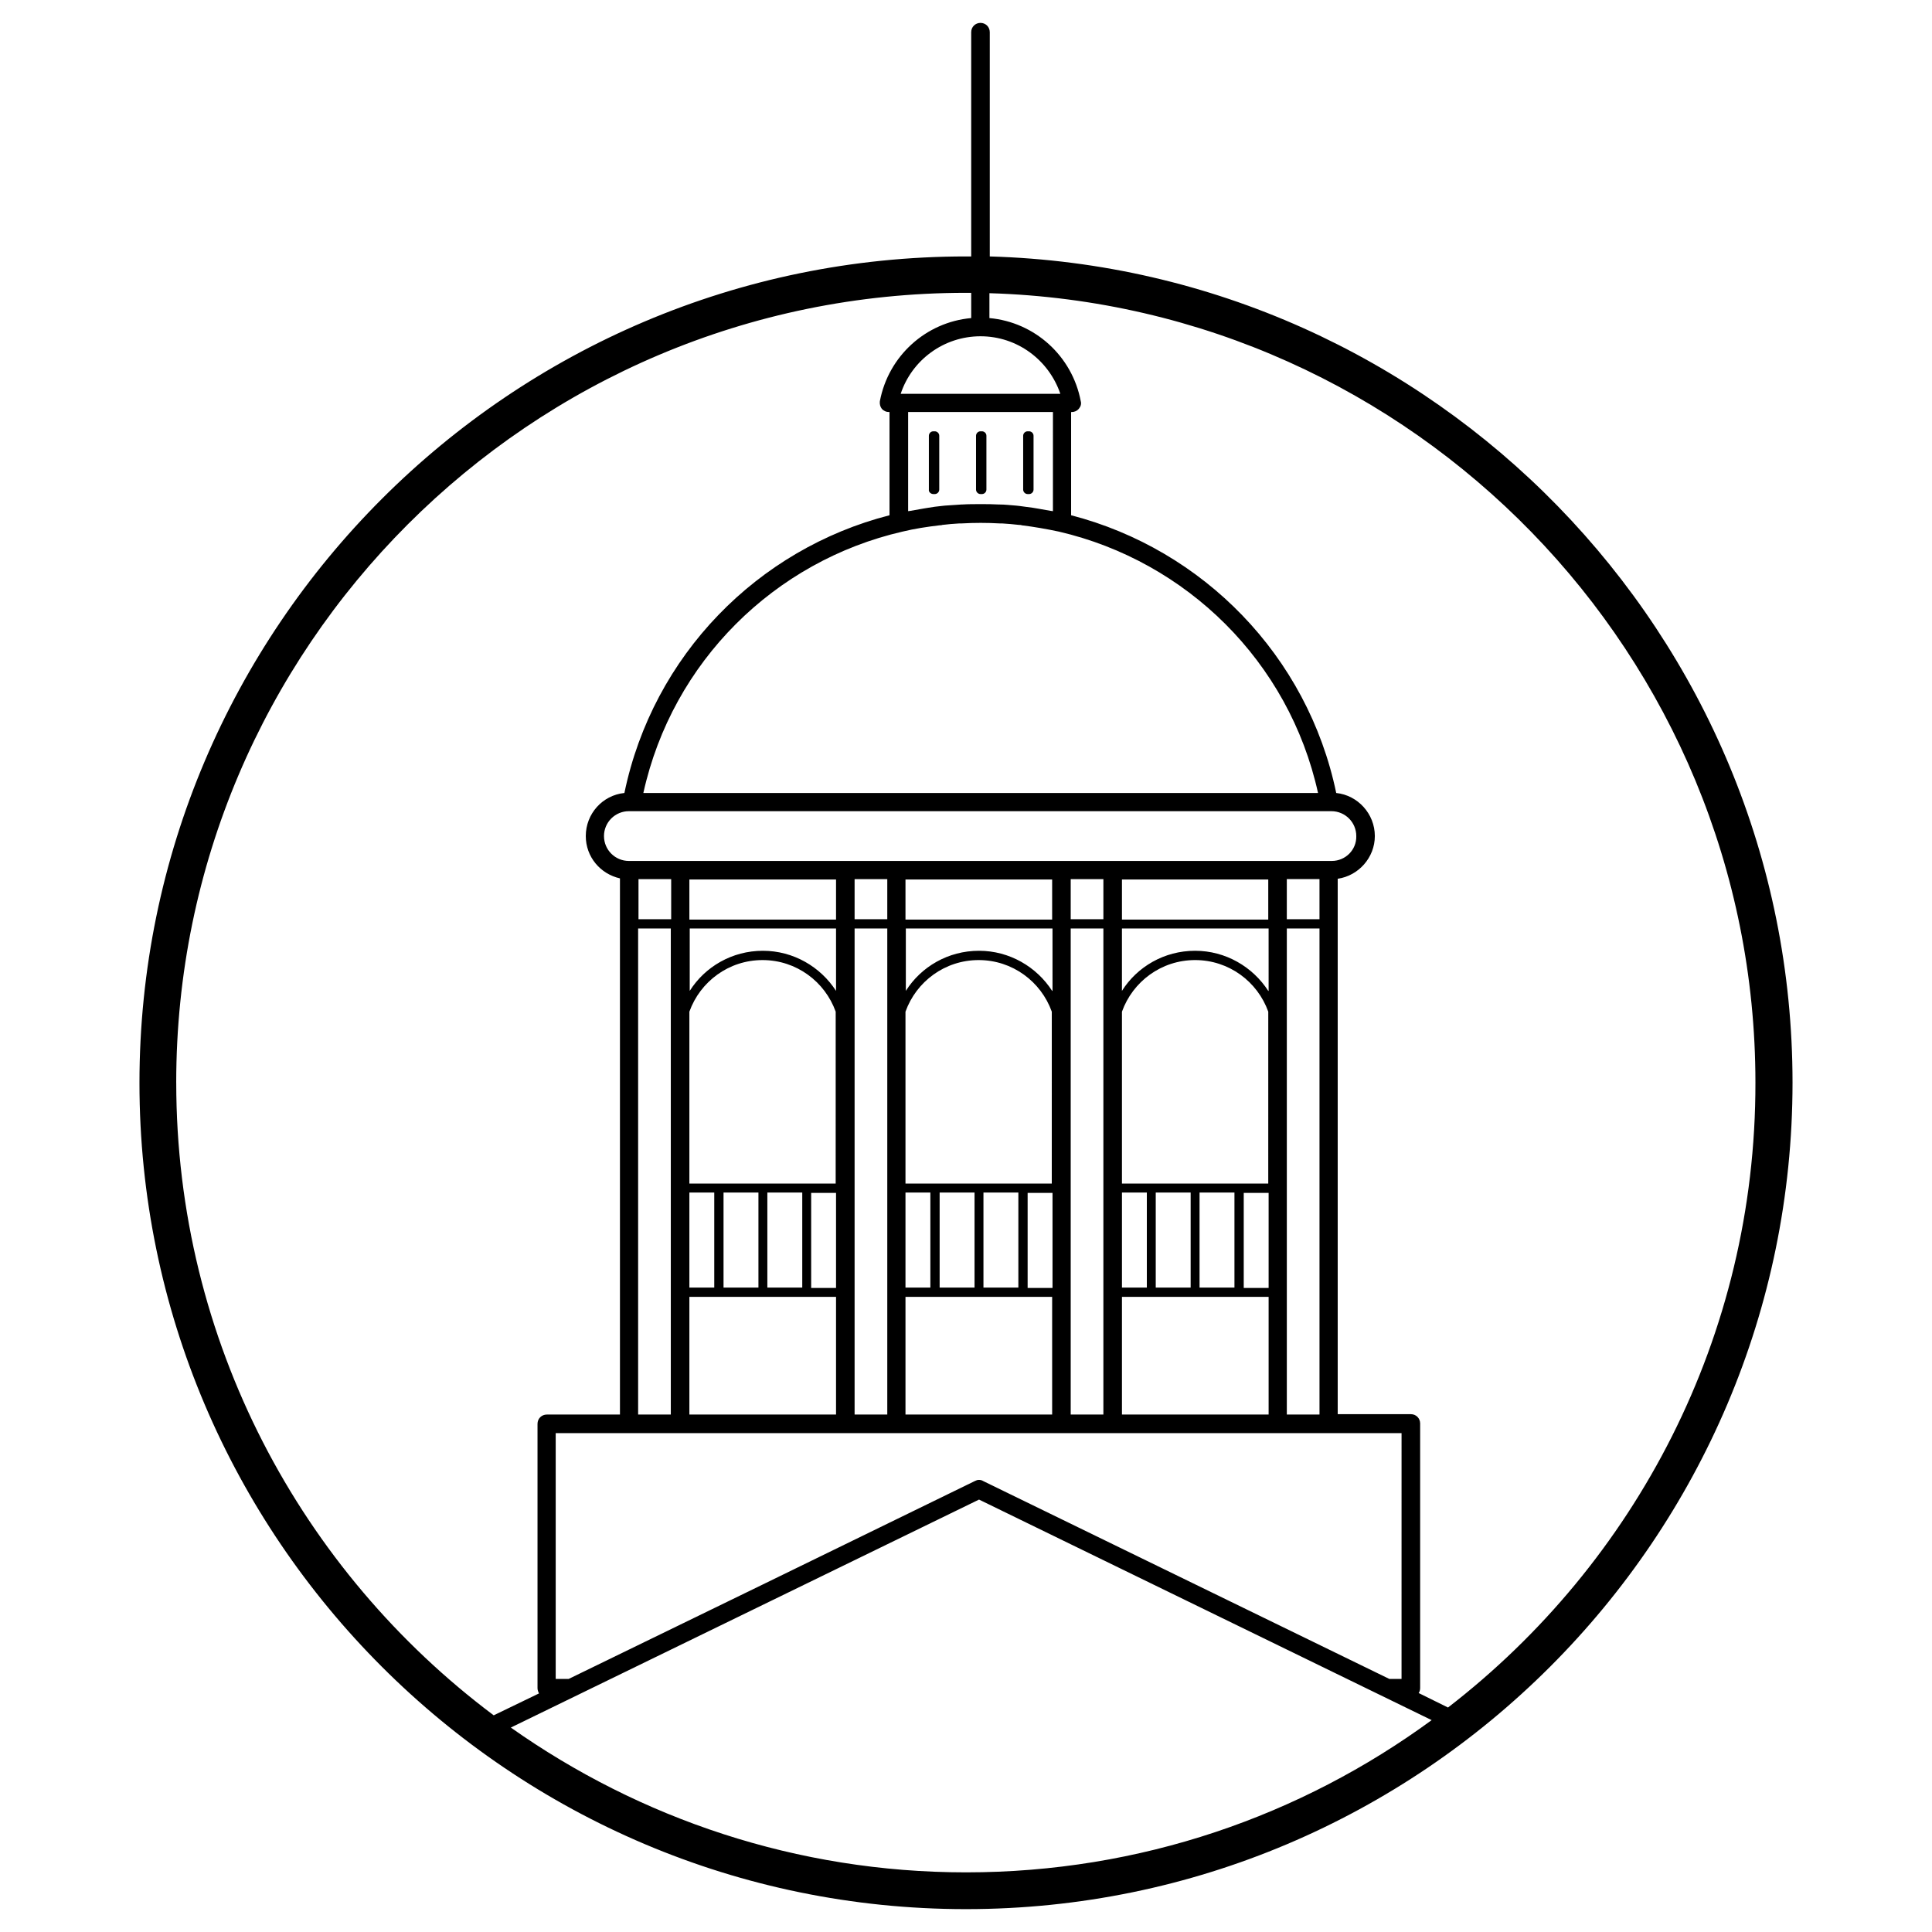 <?xml version="1.0" encoding="UTF-8"?>
<!-- Uploaded to: SVG Repo, www.svgrepo.com, Generator: SVG Repo Mixer Tools -->
<svg fill="#000000" width="800px" height="800px" version="1.1" viewBox="144 144 512 512" xmlns="http://www.w3.org/2000/svg">
 <g>
  <path d="m391.34 274.93h0.195 0.195c0.688 0 1.18-0.59 1.18-1.18v-14.27c0-0.688-0.59-1.18-1.18-1.18h-0.195-0.195c-0.688 0-1.18 0.59-1.18 1.18v14.27c-0.102 0.586 0.492 1.18 1.18 1.18z"/>
  <path d="m403.84 274.93h0.195 0.195c0.688 0 1.18-0.59 1.18-1.18v-14.27c0-0.688-0.59-1.18-1.18-1.18h-0.195-0.195c-0.688 0-1.18 0.59-1.18 1.18v14.27c0 0.586 0.492 1.18 1.18 1.18z"/>
  <path d="m416.33 274.93h0.195 0.195c0.688 0 1.18-0.59 1.18-1.18v-14.27c0-0.688-0.59-1.18-1.18-1.18h-0.195-0.195c-0.688 0-1.18 0.59-1.18 1.18v14.27c0 0.586 0.492 1.18 1.18 1.18z"/>
  <path d="m406.3 211.96v-59.434c0-1.379-1.082-2.461-2.461-2.461-1.379 0-2.461 1.082-2.461 2.461v59.434h-1.379c-120.74 0-219.04 98.301-219.04 219.04 0.004 120.64 98.305 218.94 219.04 218.94s219.04-98.301 219.04-219.04c0-118.67-94.859-215.59-212.74-218.94zm-215.6 218.94c0-115.42 93.875-209.3 209.3-209.3h1.379v6.691c-12.004 1.082-21.941 10.035-24.207 22.043-0.098 0.688 0.098 1.477 0.492 1.969 0.492 0.59 1.18 0.887 1.871 0.887h0.195v27.355c-34.934 8.953-62.68 37.098-70.258 73.602-5.805 0.59-10.234 5.512-10.234 11.414 0 5.512 3.836 10.035 9.055 11.219v142.09h-19.387c-1.379 0-2.461 1.082-2.461 2.461v70.062c0 0.492 0.195 0.984 0.395 1.379l-12.004 5.805c-50.969-38.184-84.133-99.094-84.133-167.68zm324.82 158.03h-3.344l-107.65-52.449c-0.297-0.195-0.688-0.297-1.082-0.297-0.395 0-0.688 0.098-1.082 0.297l-56.48 27.551-51.172 24.898h-3.445v-65.141h224.16l-0.004 65.141zm-149.96-211.86v10.629h-38.867v-10.629zm57.27 0v10.629h-38.867v-10.629zm57.27 0v10.629h-38.77v-10.629zm13.578 10.531h-8.66v-10.629h8.66zm-52.348 131.27v-31.191h38.867v31.191zm-57.367 0v-31.191h38.867v31.191zm-57.27 0v-31.191l38.867-0.004v31.191zm20.664-33.652v-25.191h9.25v25.191zm-11.613 0v-25.191h9.25v25.191zm-9.051 0v-25.191h6.594v25.191zm38.867-27.555h-38.867v-45.559c2.856-7.969 10.43-13.676 19.387-13.676 8.953 0 16.531 5.707 19.387 13.676l-0.004 45.559zm-6.594 2.461h6.594v25.191h-6.594zm6.594-53.531c-4.133-6.394-11.316-10.629-19.387-10.629-8.168 0-15.352 4.231-19.387 10.629v-16.531h38.773zm4.918-16.531h8.66v128.8l-8.66 0.004zm34.148 95.156v-25.191h9.25v25.191zm-11.613 0v-25.191h9.25v25.191zm-9.051 0v-25.191h6.594v25.191zm38.867-27.555h-38.867v-45.559c2.856-7.969 10.43-13.676 19.387-13.676 8.953 0 16.531 5.707 19.387 13.676l-0.004 45.559zm-6.496 2.461h6.594v25.191h-6.594zm6.496-53.531c-4.133-6.394-11.316-10.629-19.387-10.629-8.168 0-15.352 4.231-19.387 10.629v-16.531h38.867l0.004 16.531zm4.918-16.531h8.66v128.8h-8.66zm34.145 95.156v-25.191h9.25v25.191zm-11.609 0v-25.191h9.25v25.191zm-8.953 0v-25.191h6.594v25.191zm32.273-25.094h6.594v25.191h-6.594zm6.496-2.461h-38.77v-45.559c2.856-7.969 10.43-13.676 19.387-13.676 8.953 0 16.531 5.707 19.387 13.676zm0-51.07c-4.133-6.394-11.316-10.629-19.387-10.629-8.168 0-15.352 4.231-19.387 10.629v-16.531h38.867l0.004 16.531zm-43.691-18.988h-8.66v-10.629h8.66zm-57.27 0h-8.66v-10.629h8.66zm-57.27 0h-8.66v-10.629h8.66zm-8.758 2.457h8.66v128.8h-8.66zm171.91 128.81v-128.81h8.66v128.8zm11.906-146.71h-186.27c-3.641 0-6.594-2.953-6.594-6.594s2.953-6.594 6.594-6.594h186.18c3.641 0 6.594 2.953 6.594 6.594 0.094 3.641-2.859 6.594-6.5 6.594zm-182.43-18.008c7.676-34.832 34.832-61.5 68.684-69.273 3.246-0.789 6.496-1.277 9.84-1.672 0.195 0 0.492 0 0.688-0.098 1.477-0.195 2.953-0.297 4.527-0.395h0.59c3.344-0.195 6.789-0.195 10.137 0h0.59c1.477 0.098 2.953 0.195 4.527 0.395 0.195 0 0.492 0 0.688 0.098 3.246 0.395 6.594 0.984 9.84 1.672 33.852 7.871 61.008 34.441 68.684 69.273zm108.54-74.688c-0.195 0-0.492-0.098-0.688-0.098-1.082-0.195-2.262-0.395-3.344-0.59-0.395-0.098-0.789-0.098-1.18-0.195-1.18-0.195-2.461-0.297-3.641-0.492-0.297 0-0.59-0.098-0.887-0.098-1.477-0.098-2.953-0.297-4.43-0.297h-0.195c-1.574-0.098-3.148-0.098-4.82-0.098-1.574 0-3.246 0-4.82 0.098h-0.195c-1.477 0.098-2.953 0.195-4.43 0.297-0.297 0-0.59 0.098-0.887 0.098-1.18 0.098-2.461 0.297-3.641 0.492-0.395 0.098-0.789 0.098-1.18 0.195-1.082 0.195-2.262 0.395-3.344 0.59-0.195 0-0.492 0.098-0.688 0.098v-26.273h38.375zm-40.344-31.094c2.953-8.953 11.414-15.254 21.156-15.254 9.742 0 18.105 6.297 21.156 15.254zm-103.32 353.45 44.672-21.746 79.41-38.672 119.95 58.449c-34.637 25.387-77.246 40.344-123.39 40.344-44.867 0.004-86.492-14.266-120.64-38.375zm248.36-5.312-7.773-3.836c0.297-0.395 0.395-0.887 0.395-1.379v-70.062c0-1.379-1.082-2.461-2.461-2.461h-19.387v-141.89c5.512-0.789 9.84-5.609 9.84-11.316 0-5.902-4.527-10.824-10.234-11.414-7.578-36.406-35.324-64.551-70.258-73.602v-27.355h0.195c0.688 0 1.379-0.297 1.871-0.887 0.492-0.59 0.688-1.277 0.492-1.969-2.262-12.004-12.203-20.961-24.207-22.043v-6.594c112.47 3.344 203 95.844 203 209.2 0.102 67.309-31.879 127.33-81.473 165.61z"/>
 </g>
</svg>